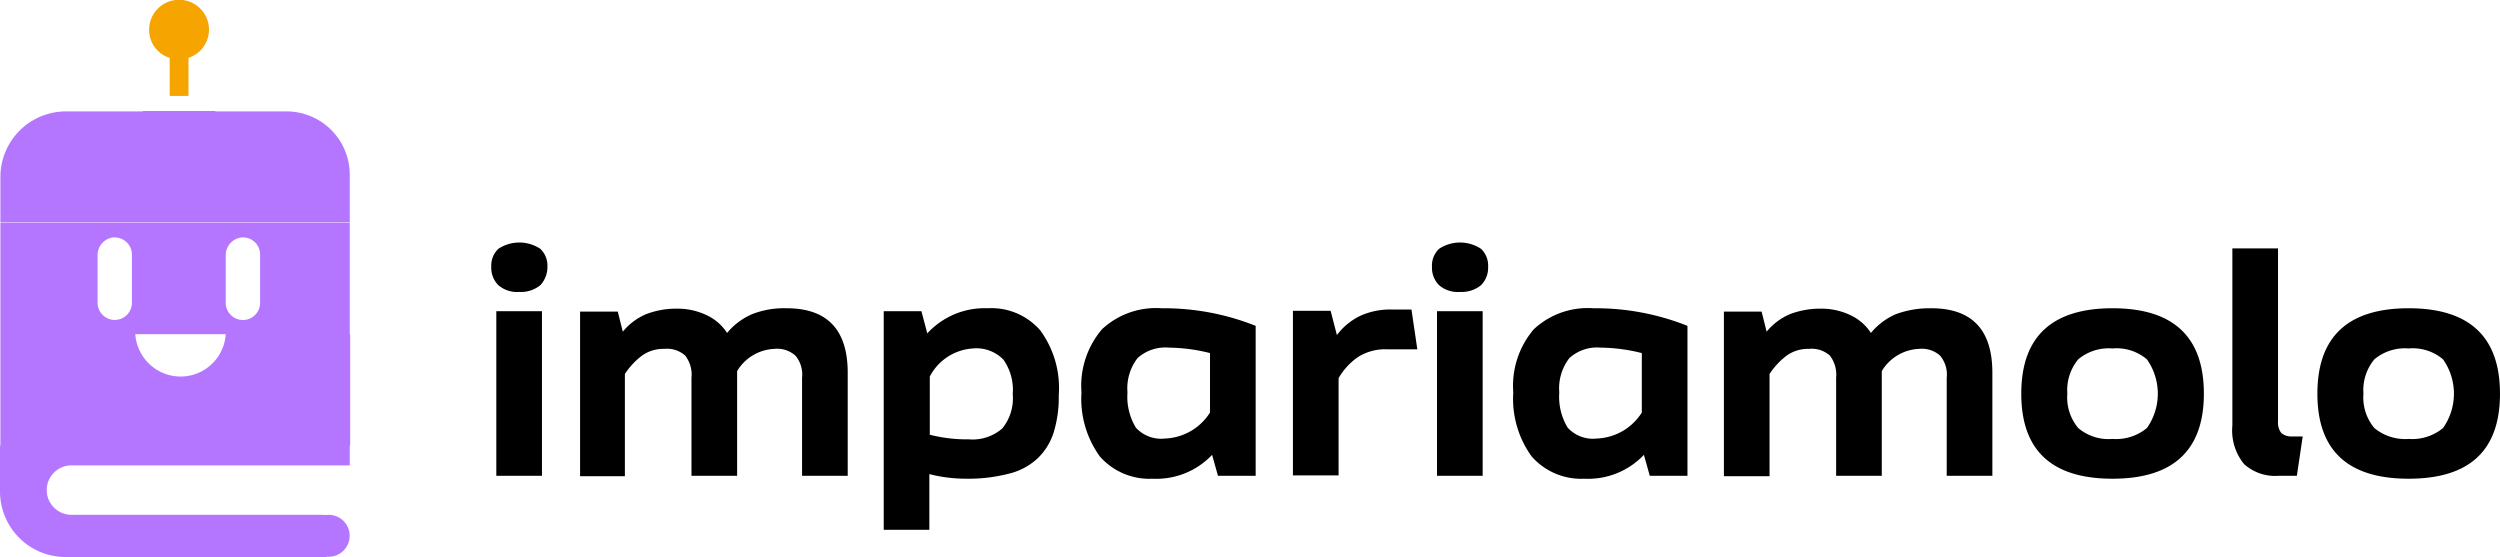 <svg xmlns="http://www.w3.org/2000/svg" width="194.417" height="43.318" viewBox="0 0 194.417 43.318">
  <g id="Raggruppa_1009" data-name="Raggruppa 1009" transform="translate(1318 -37.698)">
    <path id="Tracciato_133" data-name="Tracciato 133" d="M322.611,494.722a2.378,2.378,0,0,1-1.629.521,2.227,2.227,0,0,1-1.629-.521,1.912,1.912,0,0,1-.554-1.433,1.79,1.79,0,0,1,.554-1.4,2.958,2.958,0,0,1,3.257,0,1.79,1.79,0,0,1,.554,1.4A2.045,2.045,0,0,1,322.611,494.722Zm-3.42,14.82v-12.8h3.55v12.8Z" transform="translate(-1598.594 -434.843)"/>
    <path id="Tracciato_134" data-name="Tracciato 134" d="M356.058,507.1c3.159,0,4.755,1.661,4.755,5.016v8.012h-3.55v-7.622a2.282,2.282,0,0,0-.521-1.726,2.129,2.129,0,0,0-1.629-.521,3.555,3.555,0,0,0-2.9,1.726v8.143h-3.55v-7.622a2.43,2.43,0,0,0-.489-1.726,2.129,2.129,0,0,0-1.629-.521,2.851,2.851,0,0,0-1.726.521,5.7,5.7,0,0,0-1.335,1.433v7.947H340v-12.8h2.931l.391,1.563a4.723,4.723,0,0,1,1.824-1.368,6.542,6.542,0,0,1,2.345-.423,5.246,5.246,0,0,1,2.313.489,3.8,3.8,0,0,1,1.629,1.4,5.153,5.153,0,0,1,1.954-1.466A6.859,6.859,0,0,1,356.058,507.1Z" transform="translate(-1612.889 -445.43)"/>
    <path id="Tracciato_135" data-name="Tracciato 135" d="M420.578,507.1a5.036,5.036,0,0,1,4.1,1.726,7.59,7.59,0,0,1,1.433,5.048,9.236,9.236,0,0,1-.391,2.866,4.785,4.785,0,0,1-1.238,2.019,4.959,4.959,0,0,1-2.247,1.205,12.577,12.577,0,0,1-3.387.391,11.381,11.381,0,0,1-2.8-.358v4.332H412.5v-17h2.931l.456,1.726A6.048,6.048,0,0,1,420.578,507.1Zm-1.466,10.195a3.526,3.526,0,0,0,2.606-.847,3.7,3.7,0,0,0,.814-2.671,4.088,4.088,0,0,0-.717-2.671,2.914,2.914,0,0,0-2.378-.879,4.069,4.069,0,0,0-3.355,2.182v4.527A11.7,11.7,0,0,0,419.112,517.295Z" transform="translate(-1661.775 -445.43)"/>
    <path id="Tracciato_136" data-name="Tracciato 136" d="M465.921,507.1a19.308,19.308,0,0,1,7.329,1.368v11.66h-2.932l-.456-1.629a5.964,5.964,0,0,1-4.625,1.857,5.124,5.124,0,0,1-4.1-1.726,7.638,7.638,0,0,1-1.433-4.983,6.774,6.774,0,0,1,1.6-4.918A6.148,6.148,0,0,1,465.921,507.1Zm.293,10.13a4.329,4.329,0,0,0,3.485-2.019v-4.625a13.521,13.521,0,0,0-3.192-.423,3.208,3.208,0,0,0-2.443.814,3.848,3.848,0,0,0-.782,2.671,4.63,4.63,0,0,0,.651,2.736A2.66,2.66,0,0,0,466.214,517.23Z" transform="translate(-1693.601 -445.43)"/>
    <path id="Tracciato_137" data-name="Tracciato 137" d="M519.418,507.4l.456,3.094h-2.345a3.974,3.974,0,0,0-2.247.586,5.05,5.05,0,0,0-1.531,1.661V520.3H510.2V507.5h2.931l.489,1.889a4.92,4.92,0,0,1,1.889-1.531,5.644,5.644,0,0,1,2.443-.456Z" transform="translate(-1727.653 -445.632)"/>
    <path id="Tracciato_138" data-name="Tracciato 138" d="M547.211,494.722a2.378,2.378,0,0,1-1.629.521,2.227,2.227,0,0,1-1.628-.521,1.912,1.912,0,0,1-.554-1.433,1.789,1.789,0,0,1,.554-1.4,2.958,2.958,0,0,1,3.257,0,1.79,1.79,0,0,1,.554,1.4A1.913,1.913,0,0,1,547.211,494.722Zm-3.42,14.82v-12.8h3.55v12.8Z" transform="translate(-1750.039 -434.843)"/>
    <path id="Tracciato_139" data-name="Tracciato 139" d="M569.021,507.1a19.308,19.308,0,0,1,7.328,1.368v11.66h-2.931l-.456-1.629a5.964,5.964,0,0,1-4.625,1.857,5.125,5.125,0,0,1-4.1-1.726,7.638,7.638,0,0,1-1.433-4.983,6.774,6.774,0,0,1,1.6-4.918A6.148,6.148,0,0,1,569.021,507.1Zm.293,10.13a4.329,4.329,0,0,0,3.485-2.019v-4.625a13.522,13.522,0,0,0-3.192-.423,3.208,3.208,0,0,0-2.443.814,3.848,3.848,0,0,0-.782,2.671,4.63,4.63,0,0,0,.651,2.736A2.66,2.66,0,0,0,569.314,517.23Z" transform="translate(-1763.121 -445.43)"/>
    <path id="Tracciato_140" data-name="Tracciato 140" d="M629.222,507.1c3.159,0,4.755,1.661,4.755,5.016v8.012h-3.55v-7.622a2.283,2.283,0,0,0-.521-1.726,2.13,2.13,0,0,0-1.629-.521,3.555,3.555,0,0,0-2.9,1.726v8.143h-3.55v-7.622a2.431,2.431,0,0,0-.488-1.726,2.129,2.129,0,0,0-1.629-.521,2.851,2.851,0,0,0-1.726.521,5.7,5.7,0,0,0-1.335,1.433v7.947H613.1v-12.8h2.931l.391,1.563a4.723,4.723,0,0,1,1.824-1.368,6.542,6.542,0,0,1,2.345-.423,5.246,5.246,0,0,1,2.313.489,3.8,3.8,0,0,1,1.628,1.4,5.154,5.154,0,0,1,1.954-1.466A7.662,7.662,0,0,1,629.222,507.1Z" transform="translate(-1797.037 -445.43)"/>
    <path id="Tracciato_141" data-name="Tracciato 141" d="M691.2,520.356c-4.755,0-7.1-2.215-7.1-6.612,0-4.43,2.378-6.644,7.1-6.644s7.1,2.215,7.1,6.644C698.3,518.141,695.923,520.356,691.2,520.356Zm0-3.094a3.752,3.752,0,0,0,2.671-.847,4.635,4.635,0,0,0,0-5.342,3.645,3.645,0,0,0-2.671-.847,3.7,3.7,0,0,0-2.671.847,3.751,3.751,0,0,0-.847,2.671,3.7,3.7,0,0,0,.847,2.671A3.645,3.645,0,0,0,691.2,517.262Z" transform="translate(-1844.912 -445.43)"/>
    <path id="Tracciato_142" data-name="Tracciato 142" d="M734.5,506.578V492.8h3.55v13.452a1.324,1.324,0,0,0,.26.912,1.23,1.23,0,0,0,.879.261h.782l-.456,3.062h-1.433a3.592,3.592,0,0,1-2.671-.912A4.127,4.127,0,0,1,734.5,506.578Z" transform="translate(-1878.896 -435.787)"/>
    <path id="Tracciato_143" data-name="Tracciato 143" d="M761.9,520.356c-4.755,0-7.1-2.215-7.1-6.612,0-4.43,2.378-6.644,7.1-6.644s7.1,2.215,7.1,6.644C769,518.141,766.656,520.356,761.9,520.356Zm0-3.094a3.751,3.751,0,0,0,2.671-.847,4.635,4.635,0,0,0,0-5.342,3.644,3.644,0,0,0-2.671-.847,3.7,3.7,0,0,0-2.671.847,3.751,3.751,0,0,0-.847,2.671,3.7,3.7,0,0,0,.847,2.671A3.751,3.751,0,0,0,761.9,517.262Z" transform="translate(-1892.584 -445.43)"/>
    <g id="Componente_73_1" data-name="Componente 73 – 1" transform="translate(-1318 37.698)">
      <path id="Sottrazione_4" data-name="Sottrazione 4" d="M25.4,34.688H5.114A5.1,5.1,0,0,1,0,29.576v-3.55H.032V8.7H27.2v8.666h.032v8.665H27.2v1.529H5.6a1.922,1.922,0,1,0,0,3.843H25.123l.009.006.005,0a.023.023,0,0,0,.011.005H25.4a1.63,1.63,0,1,1,0,3.244v.027ZM10.521,17.36a3.542,3.542,0,0,0,3.516,3.291,3.521,3.521,0,0,0,3.518-3.291Zm8.359-7.528c-.036,0-.074,0-.12.006a1.386,1.386,0,0,0-1.205,1.4v3.681a1.335,1.335,0,0,0,2.671,0V11.172A1.329,1.329,0,0,0,18.881,9.832Zm-9.971,0c-.038,0-.076,0-.115,0a1.385,1.385,0,0,0-1.205,1.4v3.681a1.335,1.335,0,0,0,2.671,0V11.172A1.346,1.346,0,0,0,8.909,9.833ZM27.2,8.665H.032V5.146A5.1,5.1,0,0,1,5.146.032h5.961V0H16.74V.032h5.538A4.924,4.924,0,0,1,27.2,4.951V8.664Z" transform="translate(0 8.631)" fill="#b576ff"/>
      <path id="Sottrazione_5" data-name="Sottrazione 5" d="M3.062,7.459H1.6V4.5A2.27,2.27,0,0,1,0,2.313a2.329,2.329,0,0,1,4.658,0A2.318,2.318,0,0,1,3.062,4.5V7.458Z" transform="translate(11.596 -0.001)" fill="#f6a500"/>
    </g>
  </g>
</svg>
